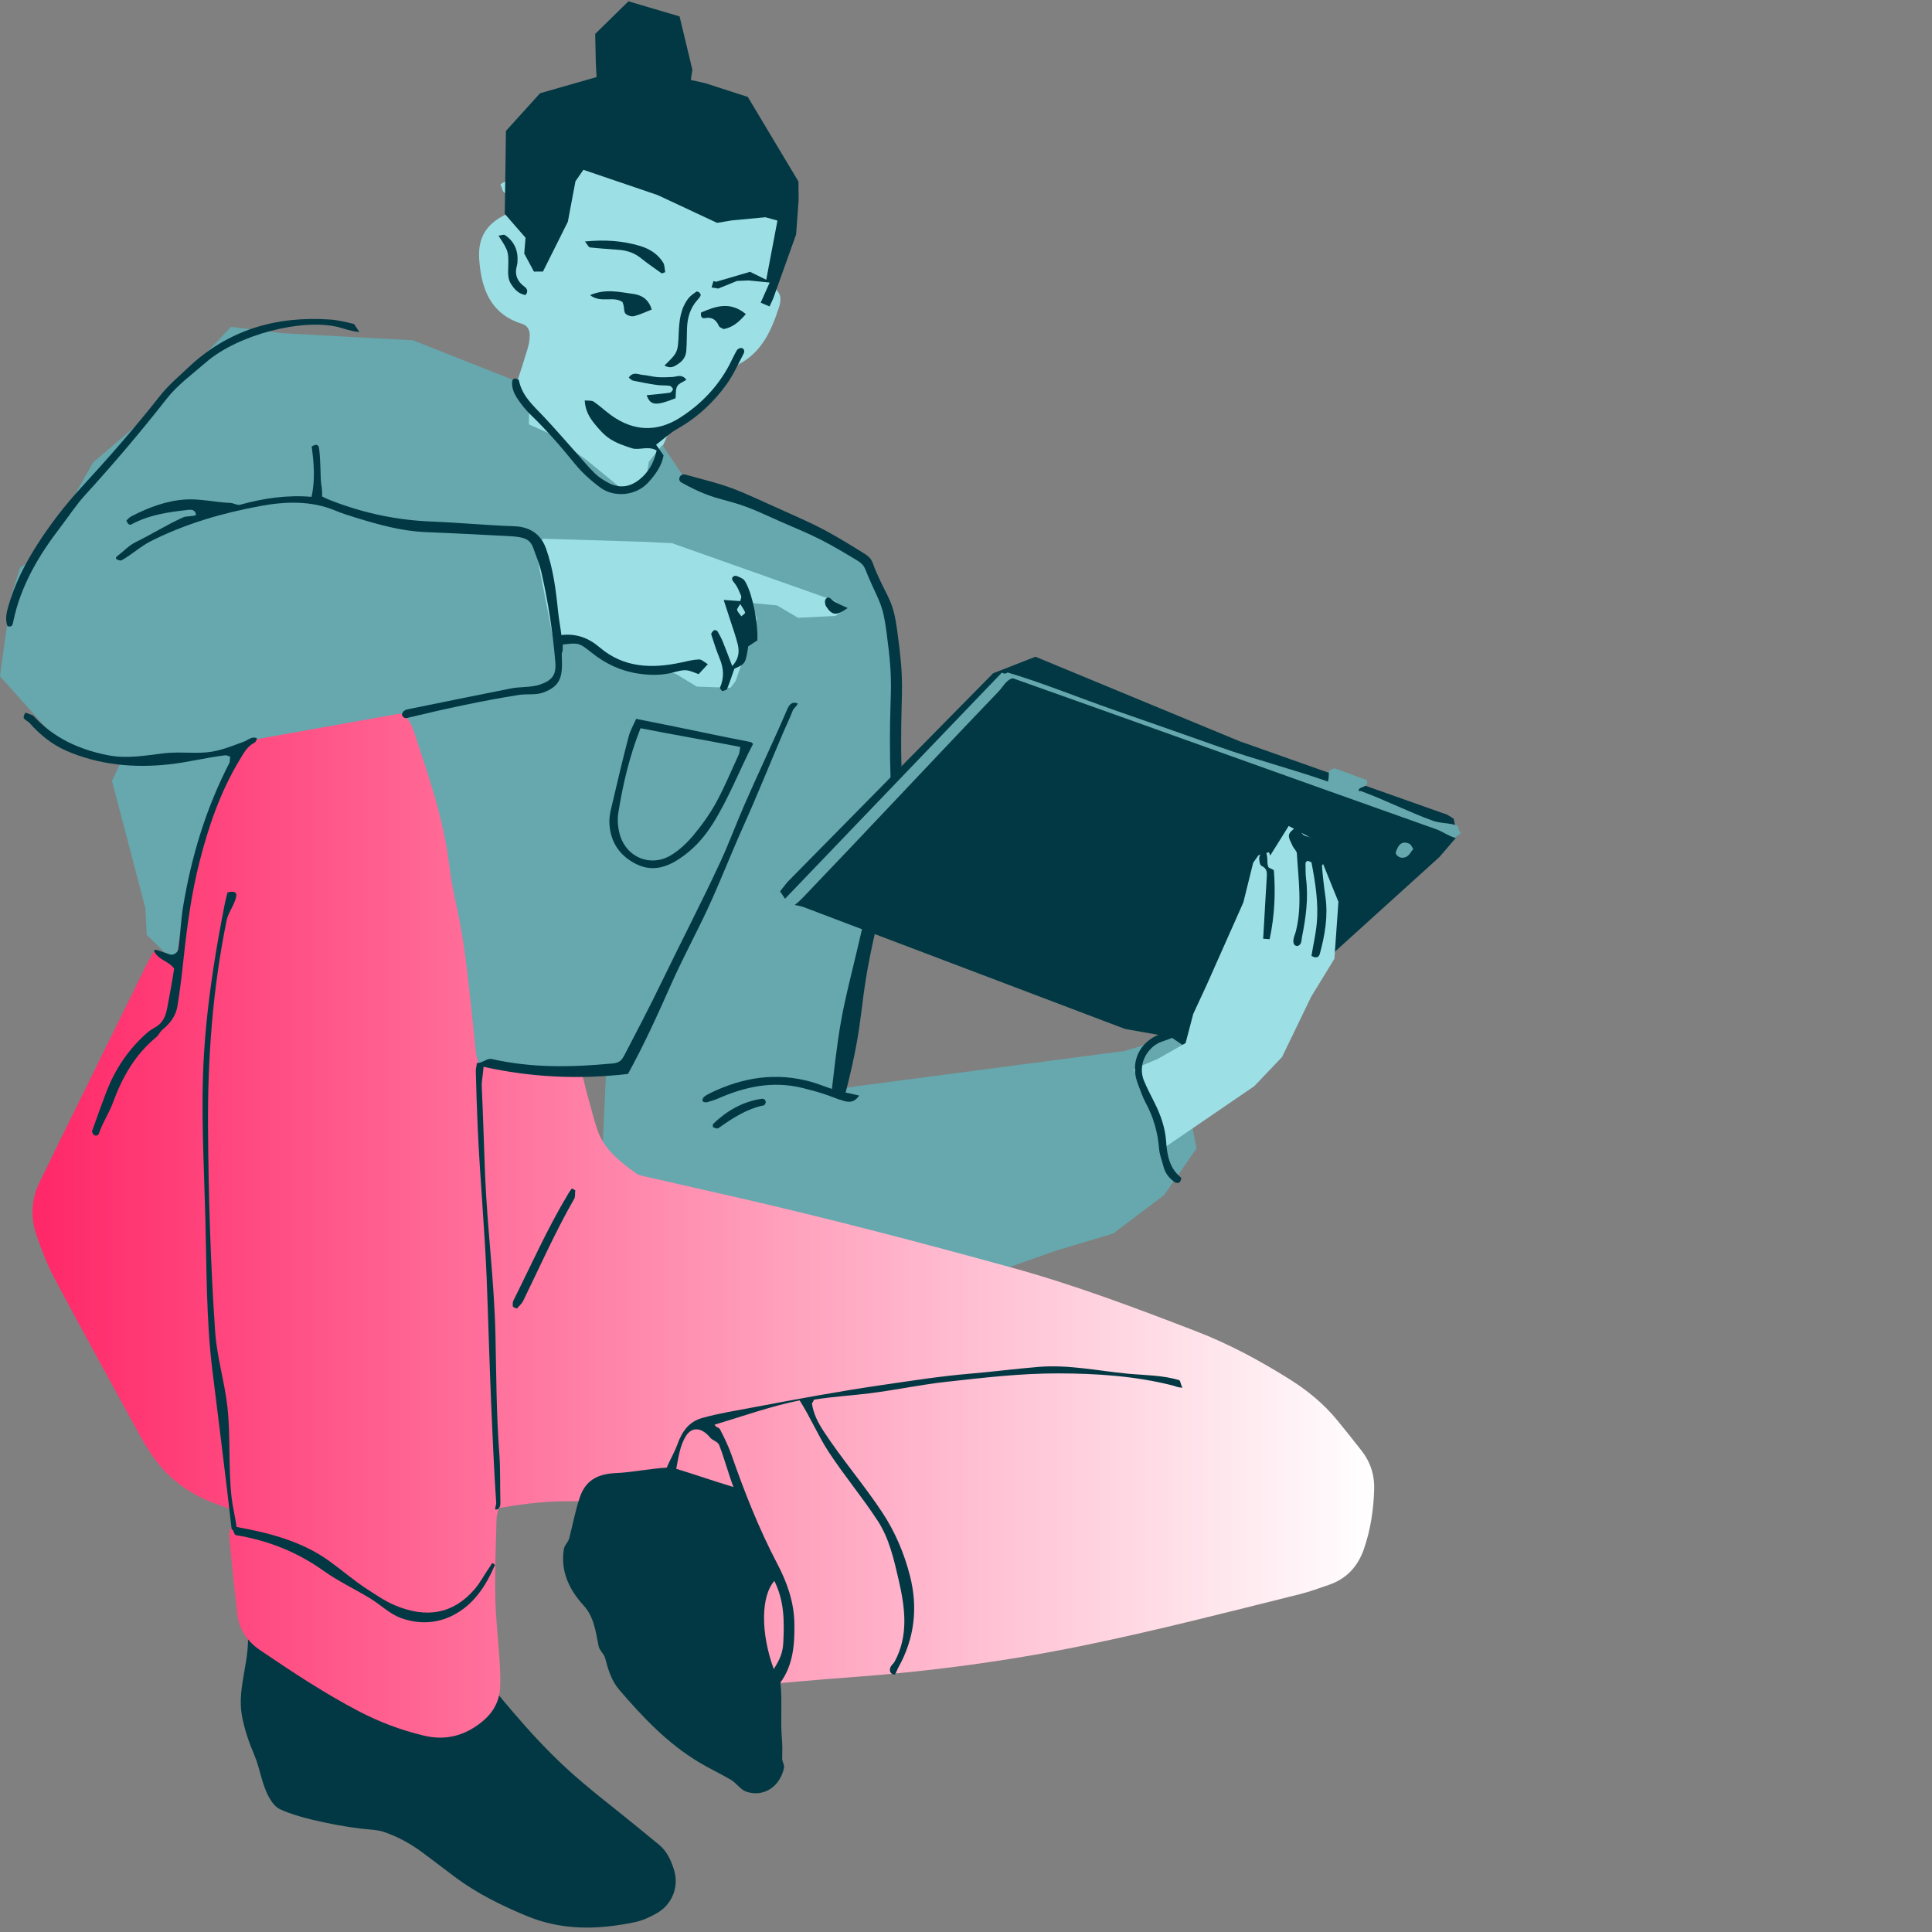 <svg xmlns="http://www.w3.org/2000/svg" xmlns:xlink="http://www.w3.org/1999/xlink" width="480" zoomAndPan="magnify" viewBox="0 0 360 360" height="480" preserveAspectRatio="xMidYMid meet" version="1.2"><rect x="0" y="0" width="360" height="360" fill="#808080" stroke="none"/><defs><clipPath id="665a65daa1"><path d="M 0 0 L 272.25 0 L 272.25 360 L 0 360 Z M 0 0 "/></clipPath><clipPath id="f6ead29697"><path d="M 44 301 L 126 301 L 126 359.281 L 44 359.281 Z M 44 301 "/></clipPath><clipPath id="f0b5f172fd"><path d="M 0.035 60 L 223 60 L 223 251 L 0.035 251 Z M 0.035 60 "/></clipPath><clipPath id="ff5bef5c7e"><path d="M 6 132 L 257 132 L 257 324 L 6 324 Z M 6 132 "/></clipPath><clipPath id="f012e34f73"><path d="M 74.832 133.035 C 76.223 133.793 76.766 135.234 77.23 136.641 C 79.91 144.738 82.719 152.805 83.727 161.352 C 84.051 164.094 84.617 166.816 85.211 169.516 C 86.578 175.73 87.168 182.047 87.871 188.348 C 88.164 190.984 88.387 193.629 88.691 196.266 C 88.77 196.926 89.047 197.562 89.234 198.219 C 95.469 199.555 101.723 199.055 107.816 199.469 C 108.91 200.695 108.898 202.152 109.285 203.453 C 109.977 205.77 110.504 208.141 111.273 210.43 C 112.52 214.121 115.453 216.426 118.465 218.594 C 119.086 219.039 119.965 219.168 120.746 219.348 C 126.363 220.641 131.988 221.891 137.605 223.18 C 154.688 227.109 171.637 231.551 188.535 236.203 C 200.234 239.426 211.559 243.699 222.852 248.051 C 228.988 250.414 234.801 253.543 240.375 257.051 C 243.699 259.145 246.734 261.641 249.234 264.715 C 250.766 266.594 252.289 268.48 253.77 270.395 C 255.383 272.477 256.141 274.859 256.059 277.496 C 255.938 281.32 255.398 285.074 254.121 288.703 C 252.98 291.957 250.852 294.227 247.559 295.336 C 245.812 295.926 244.078 296.582 242.293 297.027 C 228.871 300.375 215.473 303.832 201.914 306.613 C 187.543 309.566 173.023 311.477 158.391 312.539 C 152.406 312.973 146.434 313.547 140.453 314.055 C 139.883 314.105 139.305 314.227 138.734 314.191 C 137.633 314.125 136.738 313.684 136.332 312.547 C 135.867 311.246 135.32 309.969 134.906 308.652 C 132.266 300.289 129.801 291.883 128.645 283.152 C 128.477 281.906 128.156 280.68 127.867 279.238 C 127.039 279.18 126.266 279.02 125.512 279.094 C 118.609 279.77 111.684 279.676 104.762 279.75 C 100.848 279.793 96.965 280.324 92.945 281.008 C 92.793 281.703 92.539 282.344 92.523 282.992 C 92.402 287.836 92.191 292.684 92.285 297.523 C 92.363 301.551 92.844 305.57 93.098 309.598 C 93.199 311.207 93.266 312.828 93.188 314.434 C 93.059 317.121 91.812 319.242 89.699 320.922 C 86.512 323.461 83 324.363 79.004 323.414 C 74.711 322.395 70.629 320.844 66.73 318.801 C 60.387 315.473 54.426 311.52 48.5 307.508 C 46.074 305.867 44.543 303.648 44.211 300.715 C 43.664 295.902 43.148 291.086 42.715 286.266 C 42.648 285.535 43.035 284.738 43.309 284.008 C 43.652 283.094 43.711 282.234 43.09 281.234 C 42.234 280.934 41.266 280.594 40.301 280.242 C 35.152 278.383 30.953 275.293 27.984 270.637 C 27.43 269.762 26.84 268.898 26.344 267.988 C 20.922 258.07 15.465 248.172 10.145 238.203 C 8.797 235.672 7.773 232.949 6.824 230.234 C 5.637 226.836 5.809 223.438 7.445 220.156 C 8.785 217.477 10.055 214.758 11.379 212.066 C 16.672 201.305 21.973 190.551 27.285 179.797 C 27.734 178.883 28.273 178.012 28.824 177.02 C 30.125 177.555 31.258 178.023 32.625 178.586 C 32.84 177.93 33.086 177.434 33.156 176.914 C 34.566 166.703 37.109 156.785 40.906 147.203 C 42.02 144.402 43.602 141.852 45.379 139.426 C 46.016 138.555 46.762 137.93 47.875 137.73 C 56.727 136.16 65.574 134.562 74.426 132.98 C 74.535 132.961 74.652 133.008 74.832 133.035 Z M 74.832 133.035 "/></clipPath><linearGradient x1="22.488" gradientTransform="matrix(-0.718,0,0,0.718,272.285,0.247)" y1="317.793" x2="371.449" gradientUnits="userSpaceOnUse" y2="317.793" id="055a9075db"><stop style="stop-color:#ffffff;stop-opacity:1;" offset="0"/><stop style="stop-color:#fffefe;stop-opacity:1;" offset="0.004"/><stop style="stop-color:#fffdfe;stop-opacity:1;" offset="0.008"/><stop style="stop-color:#fffdfd;stop-opacity:1;" offset="0.012"/><stop style="stop-color:#fffcfd;stop-opacity:1;" offset="0.016"/><stop style="stop-color:#fffbfc;stop-opacity:1;" offset="0.02"/><stop style="stop-color:#fffafb;stop-opacity:1;" offset="0.023"/><stop style="stop-color:#fff9fb;stop-opacity:1;" offset="0.027"/><stop style="stop-color:#fff8fa;stop-opacity:1;" offset="0.031"/><stop style="stop-color:#fff7fa;stop-opacity:1;" offset="0.035"/><stop style="stop-color:#fff7f9;stop-opacity:1;" offset="0.039"/><stop style="stop-color:#fff6f9;stop-opacity:1;" offset="0.043"/><stop style="stop-color:#fff5f8;stop-opacity:1;" offset="0.047"/><stop style="stop-color:#fff4f7;stop-opacity:1;" offset="0.051"/><stop style="stop-color:#fff3f7;stop-opacity:1;" offset="0.055"/><stop style="stop-color:#fff2f6;stop-opacity:1;" offset="0.059"/><stop style="stop-color:#fff2f6;stop-opacity:1;" offset="0.062"/><stop style="stop-color:#fff1f5;stop-opacity:1;" offset="0.066"/><stop style="stop-color:#fff0f4;stop-opacity:1;" offset="0.07"/><stop style="stop-color:#ffeff4;stop-opacity:1;" offset="0.074"/><stop style="stop-color:#ffeef3;stop-opacity:1;" offset="0.078"/><stop style="stop-color:#ffedf3;stop-opacity:1;" offset="0.082"/><stop style="stop-color:#ffecf2;stop-opacity:1;" offset="0.086"/><stop style="stop-color:#ffecf1;stop-opacity:1;" offset="0.09"/><stop style="stop-color:#ffebf1;stop-opacity:1;" offset="0.094"/><stop style="stop-color:#ffeaf0;stop-opacity:1;" offset="0.098"/><stop style="stop-color:#ffe9f0;stop-opacity:1;" offset="0.102"/><stop style="stop-color:#ffe8ef;stop-opacity:1;" offset="0.105"/><stop style="stop-color:#ffe7ee;stop-opacity:1;" offset="0.109"/><stop style="stop-color:#ffe7ee;stop-opacity:1;" offset="0.113"/><stop style="stop-color:#ffe6ed;stop-opacity:1;" offset="0.117"/><stop style="stop-color:#ffe5ed;stop-opacity:1;" offset="0.121"/><stop style="stop-color:#ffe4ec;stop-opacity:1;" offset="0.125"/><stop style="stop-color:#ffe3ec;stop-opacity:1;" offset="0.129"/><stop style="stop-color:#ffe2eb;stop-opacity:1;" offset="0.133"/><stop style="stop-color:#ffe1ea;stop-opacity:1;" offset="0.137"/><stop style="stop-color:#ffe1ea;stop-opacity:1;" offset="0.141"/><stop style="stop-color:#ffe0e9;stop-opacity:1;" offset="0.145"/><stop style="stop-color:#ffdfe9;stop-opacity:1;" offset="0.148"/><stop style="stop-color:#ffdee8;stop-opacity:1;" offset="0.152"/><stop style="stop-color:#ffdde7;stop-opacity:1;" offset="0.156"/><stop style="stop-color:#ffdce7;stop-opacity:1;" offset="0.16"/><stop style="stop-color:#ffdce6;stop-opacity:1;" offset="0.164"/><stop style="stop-color:#ffdbe6;stop-opacity:1;" offset="0.168"/><stop style="stop-color:#ffdae5;stop-opacity:1;" offset="0.172"/><stop style="stop-color:#ffd9e4;stop-opacity:1;" offset="0.176"/><stop style="stop-color:#ffd8e4;stop-opacity:1;" offset="0.18"/><stop style="stop-color:#ffd7e3;stop-opacity:1;" offset="0.184"/><stop style="stop-color:#ffd6e3;stop-opacity:1;" offset="0.188"/><stop style="stop-color:#ffd6e2;stop-opacity:1;" offset="0.191"/><stop style="stop-color:#ffd5e1;stop-opacity:1;" offset="0.195"/><stop style="stop-color:#ffd4e1;stop-opacity:1;" offset="0.199"/><stop style="stop-color:#ffd3e0;stop-opacity:1;" offset="0.203"/><stop style="stop-color:#ffd2e0;stop-opacity:1;" offset="0.207"/><stop style="stop-color:#ffd1df;stop-opacity:1;" offset="0.211"/><stop style="stop-color:#ffd1df;stop-opacity:1;" offset="0.215"/><stop style="stop-color:#ffd0de;stop-opacity:1;" offset="0.219"/><stop style="stop-color:#ffcfdd;stop-opacity:1;" offset="0.223"/><stop style="stop-color:#ffcedd;stop-opacity:1;" offset="0.227"/><stop style="stop-color:#ffcddc;stop-opacity:1;" offset="0.23"/><stop style="stop-color:#ffccdc;stop-opacity:1;" offset="0.234"/><stop style="stop-color:#ffcbdb;stop-opacity:1;" offset="0.238"/><stop style="stop-color:#ffcbda;stop-opacity:1;" offset="0.242"/><stop style="stop-color:#ffcada;stop-opacity:1;" offset="0.246"/><stop style="stop-color:#ffc9d9;stop-opacity:1;" offset="0.25"/><stop style="stop-color:#ffc8d9;stop-opacity:1;" offset="0.254"/><stop style="stop-color:#ffc7d8;stop-opacity:1;" offset="0.258"/><stop style="stop-color:#ffc6d7;stop-opacity:1;" offset="0.262"/><stop style="stop-color:#ffc6d7;stop-opacity:1;" offset="0.266"/><stop style="stop-color:#ffc5d6;stop-opacity:1;" offset="0.27"/><stop style="stop-color:#ffc4d6;stop-opacity:1;" offset="0.273"/><stop style="stop-color:#ffc3d5;stop-opacity:1;" offset="0.277"/><stop style="stop-color:#ffc2d4;stop-opacity:1;" offset="0.281"/><stop style="stop-color:#ffc1d4;stop-opacity:1;" offset="0.285"/><stop style="stop-color:#ffc0d3;stop-opacity:1;" offset="0.289"/><stop style="stop-color:#ffc0d3;stop-opacity:1;" offset="0.293"/><stop style="stop-color:#ffbfd2;stop-opacity:1;" offset="0.297"/><stop style="stop-color:#ffbed2;stop-opacity:1;" offset="0.301"/><stop style="stop-color:#ffbdd1;stop-opacity:1;" offset="0.305"/><stop style="stop-color:#ffbcd0;stop-opacity:1;" offset="0.309"/><stop style="stop-color:#ffbbd0;stop-opacity:1;" offset="0.312"/><stop style="stop-color:#ffbbcf;stop-opacity:1;" offset="0.316"/><stop style="stop-color:#ffbacf;stop-opacity:1;" offset="0.32"/><stop style="stop-color:#ffb9ce;stop-opacity:1;" offset="0.324"/><stop style="stop-color:#ffb8cd;stop-opacity:1;" offset="0.328"/><stop style="stop-color:#ffb7cd;stop-opacity:1;" offset="0.332"/><stop style="stop-color:#ffb6cc;stop-opacity:1;" offset="0.336"/><stop style="stop-color:#ffb6cc;stop-opacity:1;" offset="0.34"/><stop style="stop-color:#ffb5cb;stop-opacity:1;" offset="0.344"/><stop style="stop-color:#ffb4ca;stop-opacity:1;" offset="0.348"/><stop style="stop-color:#ffb3ca;stop-opacity:1;" offset="0.352"/><stop style="stop-color:#ffb2c9;stop-opacity:1;" offset="0.355"/><stop style="stop-color:#ffb1c9;stop-opacity:1;" offset="0.359"/><stop style="stop-color:#ffb0c8;stop-opacity:1;" offset="0.363"/><stop style="stop-color:#ffb0c7;stop-opacity:1;" offset="0.367"/><stop style="stop-color:#ffafc7;stop-opacity:1;" offset="0.371"/><stop style="stop-color:#ffaec6;stop-opacity:1;" offset="0.375"/><stop style="stop-color:#ffadc6;stop-opacity:1;" offset="0.379"/><stop style="stop-color:#ffacc5;stop-opacity:1;" offset="0.383"/><stop style="stop-color:#ffabc5;stop-opacity:1;" offset="0.387"/><stop style="stop-color:#ffabc4;stop-opacity:1;" offset="0.391"/><stop style="stop-color:#ffaac3;stop-opacity:1;" offset="0.395"/><stop style="stop-color:#ffa9c3;stop-opacity:1;" offset="0.398"/><stop style="stop-color:#ffa8c2;stop-opacity:1;" offset="0.402"/><stop style="stop-color:#ffa7c2;stop-opacity:1;" offset="0.406"/><stop style="stop-color:#ffa6c1;stop-opacity:1;" offset="0.41"/><stop style="stop-color:#ffa5c0;stop-opacity:1;" offset="0.414"/><stop style="stop-color:#ffa5c0;stop-opacity:1;" offset="0.418"/><stop style="stop-color:#ffa4bf;stop-opacity:1;" offset="0.422"/><stop style="stop-color:#ffa3bf;stop-opacity:1;" offset="0.426"/><stop style="stop-color:#ffa2be;stop-opacity:1;" offset="0.43"/><stop style="stop-color:#ffa1bd;stop-opacity:1;" offset="0.434"/><stop style="stop-color:#ffa0bd;stop-opacity:1;" offset="0.438"/><stop style="stop-color:#ffa0bc;stop-opacity:1;" offset="0.441"/><stop style="stop-color:#ff9fbc;stop-opacity:1;" offset="0.445"/><stop style="stop-color:#ff9ebb;stop-opacity:1;" offset="0.449"/><stop style="stop-color:#ff9dba;stop-opacity:1;" offset="0.453"/><stop style="stop-color:#ff9cba;stop-opacity:1;" offset="0.457"/><stop style="stop-color:#ff9bb9;stop-opacity:1;" offset="0.461"/><stop style="stop-color:#ff9ab9;stop-opacity:1;" offset="0.465"/><stop style="stop-color:#ff9ab8;stop-opacity:1;" offset="0.469"/><stop style="stop-color:#ff99b8;stop-opacity:1;" offset="0.473"/><stop style="stop-color:#ff98b7;stop-opacity:1;" offset="0.477"/><stop style="stop-color:#ff97b6;stop-opacity:1;" offset="0.48"/><stop style="stop-color:#ff96b6;stop-opacity:1;" offset="0.484"/><stop style="stop-color:#ff95b5;stop-opacity:1;" offset="0.488"/><stop style="stop-color:#ff95b5;stop-opacity:1;" offset="0.492"/><stop style="stop-color:#ff94b4;stop-opacity:1;" offset="0.496"/><stop style="stop-color:#ff93b3;stop-opacity:1;" offset="0.5"/><stop style="stop-color:#ff92b3;stop-opacity:1;" offset="0.504"/><stop style="stop-color:#ff91b2;stop-opacity:1;" offset="0.508"/><stop style="stop-color:#ff90b2;stop-opacity:1;" offset="0.512"/><stop style="stop-color:#ff8fb1;stop-opacity:1;" offset="0.516"/><stop style="stop-color:#ff8fb0;stop-opacity:1;" offset="0.52"/><stop style="stop-color:#ff8eb0;stop-opacity:1;" offset="0.523"/><stop style="stop-color:#ff8daf;stop-opacity:1;" offset="0.527"/><stop style="stop-color:#ff8caf;stop-opacity:1;" offset="0.531"/><stop style="stop-color:#ff8bae;stop-opacity:1;" offset="0.535"/><stop style="stop-color:#ff8aad;stop-opacity:1;" offset="0.539"/><stop style="stop-color:#ff8aad;stop-opacity:1;" offset="0.543"/><stop style="stop-color:#ff89ac;stop-opacity:1;" offset="0.547"/><stop style="stop-color:#ff88ac;stop-opacity:1;" offset="0.551"/><stop style="stop-color:#ff87ab;stop-opacity:1;" offset="0.555"/><stop style="stop-color:#ff86ab;stop-opacity:1;" offset="0.559"/><stop style="stop-color:#ff85aa;stop-opacity:1;" offset="0.562"/><stop style="stop-color:#ff84a9;stop-opacity:1;" offset="0.566"/><stop style="stop-color:#ff84a9;stop-opacity:1;" offset="0.57"/><stop style="stop-color:#ff83a8;stop-opacity:1;" offset="0.574"/><stop style="stop-color:#ff82a8;stop-opacity:1;" offset="0.578"/><stop style="stop-color:#ff81a7;stop-opacity:1;" offset="0.582"/><stop style="stop-color:#ff80a6;stop-opacity:1;" offset="0.586"/><stop style="stop-color:#ff7fa6;stop-opacity:1;" offset="0.59"/><stop style="stop-color:#ff7fa5;stop-opacity:1;" offset="0.594"/><stop style="stop-color:#ff7ea5;stop-opacity:1;" offset="0.598"/><stop style="stop-color:#ff7da4;stop-opacity:1;" offset="0.602"/><stop style="stop-color:#ff7ca3;stop-opacity:1;" offset="0.605"/><stop style="stop-color:#ff7ba3;stop-opacity:1;" offset="0.609"/><stop style="stop-color:#ff7aa2;stop-opacity:1;" offset="0.613"/><stop style="stop-color:#ff79a2;stop-opacity:1;" offset="0.617"/><stop style="stop-color:#ff79a1;stop-opacity:1;" offset="0.621"/><stop style="stop-color:#ff78a0;stop-opacity:1;" offset="0.625"/><stop style="stop-color:#ff77a0;stop-opacity:1;" offset="0.629"/><stop style="stop-color:#ff769f;stop-opacity:1;" offset="0.633"/><stop style="stop-color:#ff759f;stop-opacity:1;" offset="0.637"/><stop style="stop-color:#ff749e;stop-opacity:1;" offset="0.641"/><stop style="stop-color:#ff749e;stop-opacity:1;" offset="0.645"/><stop style="stop-color:#ff739d;stop-opacity:1;" offset="0.648"/><stop style="stop-color:#ff729c;stop-opacity:1;" offset="0.652"/><stop style="stop-color:#ff719c;stop-opacity:1;" offset="0.656"/><stop style="stop-color:#ff709b;stop-opacity:1;" offset="0.66"/><stop style="stop-color:#ff6f9b;stop-opacity:1;" offset="0.664"/><stop style="stop-color:#ff6e9a;stop-opacity:1;" offset="0.668"/><stop style="stop-color:#ff6e99;stop-opacity:1;" offset="0.672"/><stop style="stop-color:#ff6d99;stop-opacity:1;" offset="0.676"/><stop style="stop-color:#ff6c98;stop-opacity:1;" offset="0.68"/><stop style="stop-color:#ff6b98;stop-opacity:1;" offset="0.684"/><stop style="stop-color:#ff6a97;stop-opacity:1;" offset="0.688"/><stop style="stop-color:#ff6996;stop-opacity:1;" offset="0.691"/><stop style="stop-color:#ff6996;stop-opacity:1;" offset="0.695"/><stop style="stop-color:#ff6895;stop-opacity:1;" offset="0.699"/><stop style="stop-color:#ff6795;stop-opacity:1;" offset="0.703"/><stop style="stop-color:#ff6694;stop-opacity:1;" offset="0.707"/><stop style="stop-color:#ff6593;stop-opacity:1;" offset="0.711"/><stop style="stop-color:#ff6493;stop-opacity:1;" offset="0.715"/><stop style="stop-color:#ff6392;stop-opacity:1;" offset="0.719"/><stop style="stop-color:#ff6392;stop-opacity:1;" offset="0.723"/><stop style="stop-color:#ff6291;stop-opacity:1;" offset="0.727"/><stop style="stop-color:#ff6191;stop-opacity:1;" offset="0.73"/><stop style="stop-color:#ff6090;stop-opacity:1;" offset="0.734"/><stop style="stop-color:#ff5f8f;stop-opacity:1;" offset="0.738"/><stop style="stop-color:#ff5e8f;stop-opacity:1;" offset="0.742"/><stop style="stop-color:#ff5e8e;stop-opacity:1;" offset="0.746"/><stop style="stop-color:#ff5d8e;stop-opacity:1;" offset="0.75"/><stop style="stop-color:#ff5c8d;stop-opacity:1;" offset="0.754"/><stop style="stop-color:#ff5b8c;stop-opacity:1;" offset="0.758"/><stop style="stop-color:#ff5a8c;stop-opacity:1;" offset="0.762"/><stop style="stop-color:#ff598b;stop-opacity:1;" offset="0.766"/><stop style="stop-color:#ff598b;stop-opacity:1;" offset="0.77"/><stop style="stop-color:#ff588a;stop-opacity:1;" offset="0.773"/><stop style="stop-color:#ff5789;stop-opacity:1;" offset="0.777"/><stop style="stop-color:#ff5689;stop-opacity:1;" offset="0.781"/><stop style="stop-color:#ff5588;stop-opacity:1;" offset="0.785"/><stop style="stop-color:#ff5488;stop-opacity:1;" offset="0.789"/><stop style="stop-color:#ff5387;stop-opacity:1;" offset="0.793"/><stop style="stop-color:#ff5386;stop-opacity:1;" offset="0.797"/><stop style="stop-color:#ff5286;stop-opacity:1;" offset="0.801"/><stop style="stop-color:#ff5185;stop-opacity:1;" offset="0.805"/><stop style="stop-color:#ff5085;stop-opacity:1;" offset="0.809"/><stop style="stop-color:#ff4f84;stop-opacity:1;" offset="0.812"/><stop style="stop-color:#ff4e84;stop-opacity:1;" offset="0.816"/><stop style="stop-color:#ff4e83;stop-opacity:1;" offset="0.82"/><stop style="stop-color:#ff4d82;stop-opacity:1;" offset="0.824"/><stop style="stop-color:#ff4c82;stop-opacity:1;" offset="0.828"/><stop style="stop-color:#ff4b81;stop-opacity:1;" offset="0.832"/><stop style="stop-color:#ff4a81;stop-opacity:1;" offset="0.836"/><stop style="stop-color:#ff4980;stop-opacity:1;" offset="0.84"/><stop style="stop-color:#ff487f;stop-opacity:1;" offset="0.844"/><stop style="stop-color:#ff487f;stop-opacity:1;" offset="0.848"/><stop style="stop-color:#ff477e;stop-opacity:1;" offset="0.852"/><stop style="stop-color:#ff467e;stop-opacity:1;" offset="0.855"/><stop style="stop-color:#ff457d;stop-opacity:1;" offset="0.859"/><stop style="stop-color:#ff447c;stop-opacity:1;" offset="0.863"/><stop style="stop-color:#ff437c;stop-opacity:1;" offset="0.867"/><stop style="stop-color:#ff437b;stop-opacity:1;" offset="0.871"/><stop style="stop-color:#ff427b;stop-opacity:1;" offset="0.875"/><stop style="stop-color:#ff417a;stop-opacity:1;" offset="0.879"/><stop style="stop-color:#ff4079;stop-opacity:1;" offset="0.883"/><stop style="stop-color:#ff3f79;stop-opacity:1;" offset="0.887"/><stop style="stop-color:#ff3e78;stop-opacity:1;" offset="0.891"/><stop style="stop-color:#ff3d78;stop-opacity:1;" offset="0.895"/><stop style="stop-color:#ff3d77;stop-opacity:1;" offset="0.898"/><stop style="stop-color:#ff3c77;stop-opacity:1;" offset="0.902"/><stop style="stop-color:#ff3b76;stop-opacity:1;" offset="0.906"/><stop style="stop-color:#ff3a75;stop-opacity:1;" offset="0.91"/><stop style="stop-color:#ff3975;stop-opacity:1;" offset="0.914"/><stop style="stop-color:#ff3874;stop-opacity:1;" offset="0.918"/><stop style="stop-color:#ff3874;stop-opacity:1;" offset="0.922"/><stop style="stop-color:#ff3773;stop-opacity:1;" offset="0.926"/><stop style="stop-color:#ff3672;stop-opacity:1;" offset="0.93"/><stop style="stop-color:#ff3572;stop-opacity:1;" offset="0.934"/><stop style="stop-color:#ff3471;stop-opacity:1;" offset="0.938"/><stop style="stop-color:#ff3371;stop-opacity:1;" offset="0.941"/><stop style="stop-color:#ff3270;stop-opacity:1;" offset="0.945"/><stop style="stop-color:#ff326f;stop-opacity:1;" offset="0.949"/><stop style="stop-color:#ff316f;stop-opacity:1;" offset="0.953"/><stop style="stop-color:#ff306e;stop-opacity:1;" offset="0.957"/><stop style="stop-color:#ff2f6e;stop-opacity:1;" offset="0.961"/><stop style="stop-color:#ff2e6d;stop-opacity:1;" offset="0.965"/><stop style="stop-color:#ff2d6c;stop-opacity:1;" offset="0.969"/><stop style="stop-color:#ff2d6c;stop-opacity:1;" offset="0.973"/><stop style="stop-color:#ff2c6b;stop-opacity:1;" offset="0.977"/><stop style="stop-color:#ff2b6b;stop-opacity:1;" offset="0.98"/><stop style="stop-color:#ff2a6a;stop-opacity:1;" offset="0.984"/><stop style="stop-color:#ff296a;stop-opacity:1;" offset="0.988"/><stop style="stop-color:#ff2869;stop-opacity:1;" offset="0.992"/><stop style="stop-color:#ff2868;stop-opacity:1;" offset="0.996"/><stop style="stop-color:#ff2768;stop-opacity:1;" offset="1"/></linearGradient><clipPath id="9c6cdd80c1"><path d="M 94 0.238 L 149 0.238 L 149 58 L 94 58 Z M 94 0.238 "/></clipPath><clipPath id="65a9580c49"><path d="M 145 125 L 272.25 125 L 272.25 170 L 145 170 Z M 145 125 "/></clipPath><clipPath id="423550e754"><rect x="0" width="273" y="0" height="360"/></clipPath></defs><g id="e78cb58690"><g clip-rule="nonzero" clip-path="url(#665a65daa1)"><g><g clip-path="url(#423550e754)"><path style=" stroke:none;fill-rule:nonzero;fill:#9cdfe5;fill-opacity:1;" d="M 95.547 39.152 C 95.195 38.648 94.68 38.234 94.746 37.949 C 94.949 37.074 94.91 36.492 94.043 35.961 C 93.645 35.715 93.543 34.988 93.242 34.344 C 93.934 33.891 94.664 33.586 95.145 33.051 C 95.582 32.559 95.742 31.82 96.035 31.195 C 98.055 26.871 100.637 22.977 104.305 19.828 C 107.699 16.918 111.766 15.863 116.02 15.16 C 121.926 14.18 127.52 15.32 132.836 17.801 C 142.461 22.285 148.031 32.457 146.652 43.016 C 146.266 45.969 145.406 48.863 144.75 51.781 C 144.547 52.676 144.246 53.488 144.969 54.379 C 145.676 55.258 145.434 56.398 145.113 57.375 C 143.734 61.594 141.973 65.559 137.77 67.82 C 137.199 68.129 136.676 68.695 136.355 69.266 C 134.199 73.109 130.98 75.855 127.324 78.141 C 125.906 79.023 124.809 80.09 124.141 81.645 C 123.418 83.336 122.57 84.973 121.812 86.648 C 120.758 88.98 119.172 90.676 116.562 91.215 C 116.117 91.309 115.688 91.496 115.262 91.676 C 110.496 93.707 106.223 92.531 102.309 89.555 C 99.188 87.18 96.984 84.039 95.988 80.277 C 95.258 77.508 95.203 74.602 96.145 71.777 C 96.91 69.484 97.652 67.18 98.344 64.863 C 98.57 64.102 98.699 63.281 98.707 62.488 C 98.719 61.508 98.309 60.664 97.281 60.348 C 91.336 58.496 89.672 53.742 89.289 48.281 C 88.992 44.066 90.867 41.398 94.82 39.715 C 95.02 39.633 95.172 39.449 95.547 39.152 Z M 95.547 39.152 "/><g clip-rule="nonzero" clip-path="url(#f6ead29697)"><path style=" stroke:none;fill-rule:nonzero;fill:#023843;fill-opacity:1;" d="M 46.477 301.703 C 52.582 301.844 58.281 301.938 63.977 302.117 C 69.684 302.297 75.379 302.352 81.133 301.023 C 83.238 302.941 84.527 305.539 86.312 307.734 C 92.43 315.25 98.398 322.91 105.539 329.492 C 109.734 333.355 114.324 336.785 118.738 340.41 C 120.078 341.512 121.422 342.613 122.766 343.711 C 124.289 344.945 125.051 346.676 125.602 348.453 C 126.562 351.547 125.25 354.863 122.43 356.477 C 121.148 357.207 119.738 357.867 118.309 358.164 C 111.512 359.582 104.812 359.777 98.172 357.023 C 93.43 355.055 88.887 352.828 84.777 349.75 C 82.785 348.262 80.812 346.75 78.824 345.262 C 76.617 343.609 74.227 342.289 71.625 341.387 C 70.828 341.109 69.957 340.984 69.113 340.922 C 64.695 340.586 56.059 338.988 52.133 337.105 C 51.32 336.715 50.633 335.805 50.172 334.977 C 48.715 332.371 48.547 329.758 47.383 327.016 C 46.371 324.629 45.508 322.113 45.059 319.57 C 44.133 314.316 46.793 309.008 46.098 303.715 C 46.023 303.152 46.309 302.543 46.477 301.703 Z M 46.477 301.703 "/></g><g clip-rule="nonzero" clip-path="url(#f0b5f172fd)"><path style=" stroke:none;fill-rule:nonzero;fill:#66a8ae;fill-opacity:1;" d="M 95.844 70.887 L 98.582 76.59 L 98.555 79.078 L 102.602 80.875 L 109.422 85.82 L 115.754 91.004 L 120.223 90.352 L 120.91 86.023 L 123.402 82.922 L 127.43 88.883 L 142.641 95.039 L 160.215 103.797 L 162.312 107.133 L 166.281 117.746 L 166.453 138.008 L 166.254 159.77 L 161.902 172.848 L 159.094 187.73 L 156.219 203.109 L 157.93 202.672 L 159.395 202.43 L 209.551 195.828 L 214.777 194.254 L 218.949 192.25 L 221.172 194.859 L 220.273 200.289 L 222.953 213.992 L 216.922 222.676 L 207.398 229.867 L 196.914 232.996 L 181.555 238.391 L 146.609 247.355 L 135.047 250.109 L 116.059 235.375 L 112.305 213.422 L 112.914 200.148 L 109.055 200.523 L 101.871 199.344 L 79.895 197.598 L 56.262 192.191 L 36.098 182.828 L 27.344 174.191 L 27.102 169.273 L 20.875 145.523 L 22.805 141.352 L 19.801 141.062 L 12.211 139.684 L -0.012 126 L 2.047 111.242 L 3.738 105.797 L 7.738 103.145 L 17.367 86.152 L 26.941 77.969 L 43.039 60.902 L 52.5 62.082 L 76.965 63.414 Z M 95.844 70.887 "/></g><path style=" stroke:none;fill-rule:nonzero;fill:#9cdfe5;fill-opacity:1;" d="M 140.023 112.355 L 141.086 115.305 L 137.074 126.895 L 136.113 128.156 L 129.832 127.941 L 125.941 125.57 L 124.836 125.238 L 116.055 124.48 L 111.871 120.906 L 104.516 119.051 L 103.066 118.938 L 99.574 101.133 L 101.301 100.383 L 119.227 100.934 L 125.219 101.211 L 155.441 111.914 L 155.988 112.406 L 157.789 113.395 L 155.668 114.766 L 148.719 115.117 L 144.785 112.816 Z M 140.023 112.355 "/><path style=" stroke:none;fill-rule:nonzero;fill:#023843;fill-opacity:1;" d="M 218.184 193.246 L 209.613 191.723 L 149.539 168.949 L 146.887 168.359 L 145.355 166.098 L 146.668 164.414 L 185.051 125.457 L 192.938 122.371 L 230.934 138.102 L 269.676 151.809 L 270.859 152.543 L 271.574 155.777 L 268.23 159.68 L 228.973 195.227 L 226.926 195.488 L 222.316 196.055 Z M 218.184 193.246 "/><path style=" stroke:none;fill-rule:nonzero;fill:#66a8ae;fill-opacity:1;" d="M 138.086 139.035 L 136.09 138.137 L 134.199 138.148 L 134.797 136.422 L 140.664 123.184 L 142.035 120.441 L 143.703 119.406 L 144.809 120.055 L 144.465 122.363 Z M 138.086 139.035 "/><g clip-rule="nonzero" clip-path="url(#ff5bef5c7e)"><g clip-rule="nonzero" clip-path="url(#f012e34f73)"><path style=" stroke:none;fill-rule:nonzero;fill:url(#055a9075db);" d="M 256.141 132.961 L 256.141 324.363 L 5.637 324.363 L 5.637 132.961 Z M 256.141 132.961 "/></g></g><path style=" stroke:none;fill-rule:nonzero;fill:#9cdfe5;fill-opacity:1;" d="M 240.129 153.906 L 244.652 156.332 L 249.395 168.043 L 248.648 178.648 L 244.312 185.742 L 238.895 196.949 L 233.73 202.383 L 217.012 213.812 L 211.23 199.203 L 215.723 197.312 L 220.918 194.363 L 222.344 188.93 L 224.844 183.535 L 231.68 168.152 L 233.508 160.766 L 234.488 159.375 L 236.453 158.801 L 236.688 159.414 Z M 240.129 153.906 "/><path style=" stroke:none;fill-rule:nonzero;fill:#023843;fill-opacity:1;" d="M 154.336 270.43 C 157.227 274.871 160.668 278.953 163.559 283.395 C 165.703 286.695 166.57 290.574 167.461 294.426 C 168.656 299.613 169.324 304.754 166.715 309.594 C 166.5 309.996 166.059 310.281 165.906 310.711 C 165.664 311.383 165.91 311.984 166.738 312.039 C 166.992 311.707 167.172 311.105 167.395 310.711 C 170.434 305.281 171.066 299.539 169.555 293.617 C 168.488 289.441 166.781 285.422 164.418 281.848 C 160.992 276.656 156.887 271.914 153.484 266.707 C 152.434 265.109 151.551 263.422 151.289 261.473 C 151.566 261.25 151.566 260.82 151.758 260.789 C 155.168 260.246 158.629 260.047 162.051 259.621 C 166.852 259.023 171.602 258 176.41 257.473 C 183.289 256.711 190.223 255.898 197.145 255.91 C 204.297 255.922 211.547 256.395 218.527 258.168 C 219.051 258.301 219.402 258.562 220.352 258.562 C 219.945 257.965 219.992 257.254 219.703 257.168 C 216.613 256.227 213.316 256.266 210.105 255.961 C 204.602 255.438 199.094 254.242 193.543 254.699 C 189.293 255.047 185.059 255.602 180.812 255.957 C 175.301 256.422 169.844 257.281 164.379 258.074 C 156.301 259.25 148.289 260.742 140.266 262.258 C 137.117 262.855 133.949 263.344 130.859 264.215 C 128.328 264.926 127.078 266.746 126.203 269.191 C 125.668 270.684 124.766 272.141 124.25 273.469 C 120.949 273.668 117.832 274.352 114.734 274.488 C 111.309 274.641 109.102 275.879 108.043 278.996 C 107.191 281.496 106.727 284.113 106.059 286.668 C 105.883 287.332 105.199 287.91 105.082 288.59 C 104.395 292.586 105.969 296.129 108.711 299.109 C 110.68 301.246 111 304.004 111.547 306.75 C 111.707 307.539 112.559 308.18 112.758 308.957 C 113.309 311.102 113.941 313.18 115.387 314.867 C 119.754 319.961 124.371 324.84 130.18 328.336 C 132.152 329.523 134.25 330.5 136.234 331.664 C 137.223 332.246 137.992 333.5 139.07 333.855 C 142.395 334.953 145.355 332.84 146.09 329.422 C 146.211 328.859 145.73 328.246 145.746 327.672 C 145.777 326.402 145.809 325.18 145.695 323.926 C 145.387 320.496 145.805 317.133 145.422 313.512 C 147.793 310.305 148.109 306.328 148.016 302.348 C 147.93 298.473 146.66 294.859 144.852 291.418 C 141.422 284.891 138.734 278.055 136.301 271.09 C 135.738 269.484 134.965 267.887 134.176 266.363 C 133.934 265.898 133.469 266.07 133.148 265.473 C 138.555 263.844 143.848 261.961 149.004 260.941 C 151.051 264.191 152.52 267.637 154.336 270.43 Z M 126.008 273.691 C 126.441 271.445 126.707 269.371 127.789 267.613 C 128.992 265.664 130.883 266.102 132.328 267.875 C 132.754 268.402 133.75 268.617 134 269.25 C 134.961 271.668 135.605 274.27 136.668 277.086 C 132.711 275.883 129.41 274.727 126.008 273.691 Z M 145.961 305.977 C 145.863 308.055 145.328 309.141 144.184 311.02 C 141.711 304.293 141.777 297.41 144.293 294.582 C 146.141 298.355 146.152 301.934 145.961 305.977 Z M 145.961 305.977 "/><g clip-rule="nonzero" clip-path="url(#9c6cdd80c1)"><path style=" stroke:none;fill-rule:nonzero;fill:#023843;fill-opacity:1;" d="M 133.617 41.527 L 122.551 36.352 L 108.707 31.641 L 107.227 33.777 L 105.809 41.32 L 101.176 50.598 L 99.492 50.609 L 97.684 47.242 L 97.93 44.305 L 94.055 39.848 L 94.277 24.398 L 100.629 17.375 L 111.164 14.359 L 111.023 11.797 L 110.906 6.316 L 117.102 0.246 L 126.629 3.055 L 129.016 13.008 L 128.719 14.898 L 131.406 15.496 L 139.344 18.062 L 148.781 33.832 L 148.812 37.312 L 148.344 43.68 L 144.078 55.613 L 143.395 57.102 L 141.742 56.402 L 143.418 52.648 L 139.477 52.254 L 137.34 52.348 L 133.836 53.766 L 132.586 53.57 L 132.941 52.367 L 133.43 52.504 L 139.762 50.648 L 142.777 52.133 L 144.867 41.102 L 142.625 40.48 L 136.422 41.062 Z M 133.617 41.527 "/></g><path style=" stroke:none;fill-rule:nonzero;fill:#023843;fill-opacity:1;" d="M 104.625 118.5 C 104.461 117.008 104.137 115.422 103.977 113.824 C 103.586 109.918 103.074 105.984 101.762 102.262 C 100.816 99.57 98.781 98.164 95.859 98.062 C 90.676 97.879 85.504 97.387 80.316 97.176 C 74.059 96.922 68.102 95.688 62.234 93.473 C 61.41 93.164 60.809 92.918 60.008 92.496 C 60.117 91.281 59.824 90.379 59.777 89.359 C 59.688 87.41 59.707 85.453 59.453 83.52 C 59.363 82.832 58.879 82.668 58.082 83.215 C 58.477 86.191 58.77 89.371 58.051 92.578 C 53.5 92.191 49.102 92.844 44.727 94.051 C 44.203 94.195 43.492 93.73 42.926 93.711 C 40.168 93.609 37.379 92.914 34.633 93.07 C 31.062 93.277 27.664 94.555 24.445 96.227 C 23.98 96.469 23.926 96.695 23.539 96.992 C 24.047 98.16 24.367 97.762 24.941 97.473 C 28.082 95.891 31.465 95.41 34.914 95.027 C 35.477 94.965 36.355 94.82 36.539 95.961 C 35.832 96.281 34.75 96.121 34.129 96.402 C 31.09 97.77 28.25 99.57 25.254 101.031 C 24.035 101.625 23.109 102.668 22.012 103.492 C 21.824 103.633 21.492 103.902 21.625 104.105 C 21.742 104.289 22.422 104.535 22.641 104.41 C 24.547 103.359 26.188 101.805 28.129 100.828 C 34.543 97.594 41.414 95.602 48.465 94.297 C 53.199 93.422 57.965 93.254 62.496 95.145 C 63.766 95.676 65.062 96.086 66.379 96.484 C 70.59 97.77 74.82 98.961 79.215 99.141 C 84.516 99.352 89.809 99.652 95.109 99.914 C 95.684 99.941 96.215 99.992 96.781 100.094 C 98.121 100.336 98.898 100.793 99.363 102.098 C 99.902 103.613 100.52 105.082 100.879 106.641 C 102.156 112.168 102.996 117.742 103.477 123.367 C 103.672 125.676 102.965 126.738 100.684 127.539 C 98.957 128.141 96.98 127.926 95.18 128.285 C 88.859 129.539 82.547 130.836 76.234 132.113 C 75.688 132.227 75.043 132.324 74.887 133.215 C 75.305 134.043 75.695 133.82 76.422 133.645 C 83.141 132.035 89.906 130.562 96.73 129.484 C 98.195 129.254 99.859 129.562 101.246 129.035 C 104.23 127.906 104.801 126.355 104.711 123.148 C 104.695 122.602 104.645 122.047 104.707 121.508 C 104.707 121.508 104.801 121.52 104.801 121.52 C 104.988 120.031 104.758 119.98 104.625 118.5 Z M 104.625 118.5 "/><path style=" stroke:none;fill-rule:nonzero;fill:#023843;fill-opacity:1;" d="M 117.008 200.117 C 107.867 201.172 98.984 200.762 90.086 198.777 C 90.062 199.961 89.719 201.414 89.766 202.422 C 90.031 207.953 90.164 213.484 90.391 219.012 C 90.801 228.922 92.102 238.801 92.32 248.715 C 92.484 256.098 92.48 263.469 93.039 270.828 C 93.266 273.816 93.148 276.824 93.238 279.816 C 93.258 280.414 93.211 281.305 92.293 281.285 C 92.168 281.059 92.477 280.418 92.461 280.133 C 92.051 273.805 91.773 267.48 91.504 261.148 C 91.18 253.543 90.988 245.938 90.688 238.332 C 90.316 228.883 89.426 219.457 89.008 210.008 C 88.852 206.555 88.754 203.098 88.66 199.641 C 88.645 199.086 88.773 198.824 88.871 198.07 C 89.883 198.121 90.758 197.133 91.613 197.328 C 99.152 199.039 106.551 198.875 114.152 198.16 C 115.512 198.031 115.867 197.527 116.43 196.457 C 118.773 191.969 121.109 187.496 123.309 182.938 C 126.914 175.48 130.738 168.129 134.223 160.613 C 135.816 157.172 137.129 153.605 138.641 150.125 C 141.254 144.113 144.105 138.203 146.684 132.176 C 146.953 131.547 147.469 130.574 148.648 131.086 C 148.598 131.449 147.875 131.988 147.734 132.363 C 147.199 133.762 146.547 135.086 145.961 136.457 C 143.469 142.277 141.129 148.148 138.531 153.922 C 136.215 159.059 134.203 164.336 131.816 169.445 C 129.625 174.133 127.148 178.699 125.047 183.434 C 122.57 189.016 119.969 194.77 117.008 200.117 Z M 117.008 200.117 "/><path style=" stroke:none;fill-rule:nonzero;fill:#023843;fill-opacity:1;" d="M 44.09 284.531 C 50.48 285.668 56.379 287.305 61.293 290.832 C 63.723 292.578 65.977 294.547 68.492 296.168 C 70.133 297.223 71.727 298.332 73.516 299.094 C 79.48 301.629 84.402 300.719 88.359 296.219 C 89.492 294.934 90.289 293.316 91.293 291.914 C 91.688 291.367 91.578 290.988 92.234 291.594 C 90.492 295.598 88.262 299.051 84.301 301.047 C 81.266 302.578 77.879 302.648 74.734 301.504 C 72.59 300.723 70.883 298.996 68.93 297.809 C 66.082 296.078 63.043 294.656 60.324 292.719 C 55.395 289.207 50.027 287.059 43.984 286.055 C 43.543 285.98 43.633 285.117 43.16 284.938 C 42.055 274.992 40.758 265.109 39.555 255.195 C 38.414 245.789 38.516 236.34 38.266 226.891 C 37.996 216.75 37.402 206.613 38.004 196.469 C 38.438 189.211 39.43 182.039 40.668 174.883 C 41.023 172.84 41.434 170.812 41.816 168.777 C 41.98 167.883 42.191 167.117 42.391 166.305 C 43.203 166.039 44.137 166.094 44.035 166.891 C 43.824 168.488 42.555 169.914 42.23 171.492 C 39.629 184.199 38.676 197.141 38.762 210.086 C 38.848 222.773 39.223 235.469 40.09 248.133 C 40.41 252.844 41.852 257.449 42.375 262.145 C 43 267.758 42.516 273.496 43.16 279.105 C 43.344 280.699 43.836 282.711 44.09 284.531 Z M 44.09 284.531 "/><path style=" stroke:none;fill-rule:nonzero;fill:#023843;fill-opacity:1;" d="M 42.055 140.73 C 38.512 141.141 35.023 142.043 31.477 142.43 C 24.957 143.145 18.438 142.539 12.363 139.895 C 9.707 138.738 7.449 136.918 5.504 134.711 C 5.207 134.375 4.598 134.176 4.414 133.766 C 4.344 133.605 4.559 133.016 4.691 132.875 C 4.812 132.742 5.227 132.945 5.371 133.016 C 5.668 133.156 6.062 133.203 6.285 133.449 C 10.047 137.574 14.891 139.703 20.148 140.734 C 23.559 141.406 27.062 140.797 30.523 140.367 C 33.148 140.043 35.848 140.418 38.484 140.191 C 40.918 139.984 43.238 139.008 45.5 138.172 C 46.246 137.898 46.965 137.109 47.891 137.582 C 47.816 137.879 47.633 138.285 47.457 138.367 C 46.098 139.008 45.398 140.363 44.691 141.527 C 41.066 147.492 38.812 154.09 37.121 160.812 C 35.684 166.52 34.883 172.375 34.25 178.223 C 33.918 181.312 33.57 184.395 33.066 187.465 C 32.758 189.344 31.715 190.672 30.238 191.906 C 29.793 192.273 29.562 192.895 29.117 193.262 C 25.184 196.488 22.785 200.703 21.047 205.453 C 20.379 207.289 19.258 208.961 18.586 210.797 C 18.379 211.367 18.34 211.758 17.492 211.535 C 17.445 211.273 17.07 211.027 17.156 210.773 C 17.988 208.383 18.859 206.008 19.75 203.641 C 21.406 199.234 24.016 195.375 27.57 192.309 C 28.184 191.781 28.984 191.473 29.602 190.953 C 30.699 190.02 30.996 188.723 31.25 187.348 C 31.688 184.98 32.117 182.711 32.449 180.473 C 31.27 178.941 29.496 178.941 28.656 177.113 C 29.016 176.949 29.109 176.973 29.32 177.047 C 30.074 177.309 30.832 177.539 31.582 177.824 C 32.277 178.086 33.125 177.559 33.238 176.797 C 33.621 174.176 33.691 171.504 34.125 168.891 C 35.676 159.535 38.406 150.535 42.785 142.074 C 42.855 141.691 42.824 141.355 42.895 140.973 C 42.594 140.961 42.359 140.742 42.055 140.73 Z M 42.055 140.73 "/><path style=" stroke:none;fill-rule:nonzero;fill:#023843;fill-opacity:1;" d="M 122.359 83.934 C 120.676 83 119.121 83.973 117.734 83.523 C 116.328 83.07 114.879 82.578 113.656 81.777 C 112.527 81.043 111.582 79.953 110.723 78.887 C 109.797 77.734 109.047 76.438 108.953 74.617 C 109.609 74.691 110.246 74.578 110.629 74.84 C 111.766 75.613 112.77 76.582 113.891 77.387 C 118.086 80.406 122.469 80.562 126.781 77.785 C 130.609 75.32 133.727 72.098 135.883 68.031 C 136.367 67.117 136.777 66.16 137.297 65.27 C 137.438 65.031 137.875 64.797 138.133 64.84 C 138.73 64.941 138.77 65.5 138.555 65.91 C 137.539 67.84 136.645 69.867 135.379 71.625 C 132.93 75.016 129.898 77.82 126.211 79.91 C 124.848 80.68 123.676 81.789 122.25 82.867 C 122.754 83.586 123.117 84.102 123.645 84.852 C 123.344 86.707 122.195 88.371 120.777 89.918 C 118.441 92.469 114.379 92.688 111.926 90.898 C 110.176 89.617 108.504 88.125 107.137 86.445 C 104.512 83.223 101.812 80.086 98.805 77.207 C 97.898 76.336 97.105 75.316 96.406 74.266 C 95.777 73.309 95.293 72.23 95.441 71.016 C 95.461 70.84 95.668 70.602 95.84 70.543 C 96.016 70.484 96.262 70.598 96.465 70.672 C 96.562 70.707 96.684 70.812 96.699 70.902 C 97.281 73.809 99.422 75.625 101.316 77.637 C 103.293 79.727 105.172 81.914 107.09 84.059 C 108.316 85.434 109.488 86.867 110.793 88.164 C 111.516 88.879 112.418 89.445 113.316 89.941 C 115.352 91.059 117.348 90.781 119.117 89.379 C 120.781 88.062 121.828 86.305 122.359 83.934 Z M 122.359 83.934 "/><path style=" stroke:none;fill-rule:nonzero;fill:#023843;fill-opacity:1;" d="M 157.621 203.402 C 161.418 188.516 159.727 188.137 163.195 173.172 C 164.758 166.418 166.551 166.84 167.449 159.961 C 168.867 149.094 167.906 148.977 167.914 138.02 C 167.922 127.789 168.578 127.707 167.191 117.57 C 166.398 111.773 165.613 111.914 163.266 106.559 C 162.418 104.625 162.688 104.16 160.895 103.047 C 152.398 97.785 152.219 98.016 143.125 93.875 C 135.656 90.477 135.594 90.574 127.676 88.426 C 126.723 88.168 126.125 89.445 126.988 89.918 C 134.152 93.879 134.852 92.398 142.301 95.789 C 151.094 99.785 151.375 99.367 159.633 104.375 C 161.16 105.297 161.074 105.781 161.781 107.418 C 163.969 112.492 164.484 112.457 165.211 117.938 C 166.535 127.895 165.832 127.973 165.824 138.016 C 165.816 148.812 166.664 148.902 165.262 159.605 C 164.371 166.426 162.293 165.918 160.746 172.617 C 157.273 187.621 156.734 187.602 155.02 202.902 C 154.867 204.25 157.379 204.359 157.621 203.402 Z M 157.621 203.402 "/><path style=" stroke:none;fill-rule:nonzero;fill:#023843;fill-opacity:1;" d="M 66.957 61.871 C 65.238 61.699 64.109 61.223 63.125 60.973 C 56.348 59.254 44.324 62.355 38.41 67.492 C 35.875 69.691 33.113 71.684 31.047 74.32 C 26.207 80.496 21.145 86.449 15.863 92.242 C 14.156 94.109 12.773 96.262 11.23 98.27 C 7.18 103.535 3.855 109.188 2.488 115.738 C 2.359 116.363 2.309 116.949 1.402 116.684 C 0.961 115.59 1.16 114.375 1.461 113.293 C 2.668 108.941 4.707 104.902 7.172 101.117 C 9.5 97.535 12.102 94.156 14.988 91.008 C 20.129 85.402 25.148 79.699 29.852 73.711 C 31.34 71.816 33.223 70.238 34.977 68.574 C 42.445 61.484 51.375 58.848 61.492 59.539 C 62.965 59.641 64.426 60 65.875 60.348 C 66.09 60.398 66.375 61.035 66.957 61.871 Z M 66.957 61.871 "/><path style=" stroke:none;fill-rule:nonzero;fill:#023843;fill-opacity:1;" d="M 117.137 137.258 C 115.969 141.703 114.93 146.184 113.875 150.66 C 113.668 151.543 113.504 152.48 113.551 153.395 C 113.719 156.754 115.309 159.297 118.316 160.891 C 121.301 162.473 124 161.75 126.668 159.973 C 129.219 158.273 131.191 156.074 132.801 153.52 C 135.801 148.758 137.781 143.496 140.316 138.633 C 140.109 138.344 139.98 138.297 139.898 138.281 C 132.934 136.93 125.996 135.391 118.539 133.953 C 118.008 135.125 117.418 136.18 117.137 137.258 Z M 137.648 140.625 C 136.297 143.539 135.07 146.527 133.543 149.348 C 132.348 151.562 130.859 153.648 129.258 155.578 C 128.039 157.047 126.562 158.461 124.906 159.426 C 121.156 161.605 116.719 159.738 115.508 155.551 C 115.137 154.262 115.004 152.77 115.215 151.457 C 116.066 146.129 117.293 140.918 119.352 135.691 C 125.52 136.914 131.652 137.941 137.93 139.184 C 137.84 139.629 137.828 140.242 137.648 140.625 Z M 137.648 140.625 "/><path style=" stroke:none;fill-rule:nonzero;fill:#023843;fill-opacity:1;" d="M 244.375 178.113 C 244.684 176.145 245.168 174.117 245.355 172.078 C 245.715 168.262 245.094 164.504 244.391 160.77 C 244.359 160.602 243.887 160.449 243.613 160.422 C 243.492 160.41 243.254 160.727 243.262 160.883 C 243.301 161.801 243.238 162.734 243.355 163.648 C 243.832 167.359 243.332 170.977 242.605 174.602 C 242.484 175.199 242.586 176.117 241.699 176.281 C 241.031 176.203 240.969 175.613 241.004 175.184 C 241.047 174.613 241.332 174.07 241.473 173.516 C 242.68 168.711 241.922 163.855 241.656 159.035 C 241.629 158.539 241.027 158.078 240.828 157.57 C 240.586 156.957 240.125 156.301 240.164 155.68 C 240.195 155.211 240.766 154.664 241.188 154.391 C 241.77 154.016 242.227 154.441 242.453 155.008 C 242.816 155.902 243.648 155.797 244.32 156.074 C 245.031 156.363 245.711 157.262 245.957 158.066 C 246.266 159.086 247.359 160.062 246.324 161.293 C 246.469 163.234 246.703 165.199 246.977 167.121 C 247.492 170.75 246.867 174.277 245.926 177.75 C 245.73 178.465 245.133 178.57 244.375 178.113 Z M 244.375 178.113 "/><path style=" stroke:none;fill-rule:nonzero;fill:#023843;fill-opacity:1;" d="M 218.551 193.32 C 217.406 193.848 216.449 194.023 215.672 194.461 C 213.488 195.699 212 198.605 213.184 201.438 C 213.758 202.812 214.465 204.137 215.129 205.473 C 216.266 207.754 217.105 210.082 217.285 212.648 C 217.469 215.195 217.855 217.637 220.062 219.426 C 220.188 219.527 219.973 220.16 219.785 220.32 C 219.617 220.461 219.18 220.465 218.949 220.312 C 217.875 219.594 217.121 218.633 216.793 217.352 C 216.512 216.242 216.062 215.148 215.973 214.016 C 215.73 210.992 214.938 208.184 213.488 205.512 C 212.887 204.402 212.508 203.18 212.043 202.008 C 210.629 198.422 211.918 194.742 215.387 193.027 C 215.996 192.723 216.699 192.578 217.367 192.492 C 217.637 192.457 218 192.902 218.551 193.32 Z M 218.551 193.32 "/><path style=" stroke:none;fill-rule:nonzero;fill:#023843;fill-opacity:1;" d="M 160.094 204.137 C 159.254 205.418 158.273 205.414 157.375 205.176 C 156.043 204.828 154.773 204.246 153.461 203.82 C 152.152 203.398 150.816 203.043 149.484 202.715 C 143.973 201.367 138.805 202.48 133.734 204.723 C 133.105 205 132.434 205.164 131.789 205.371 C 131.566 205.441 131.145 205.406 130.922 205.211 C 130.836 205.141 130.957 204.602 131.082 204.48 C 131.414 204.168 131.832 203.938 132.238 203.734 C 138.344 200.738 144.652 199.719 151.297 201.629 C 152.73 202.039 154.105 202.648 155.535 203.074 C 156.926 203.488 158.395 203.723 160.094 204.137 Z M 160.094 204.137 "/><path style=" stroke:none;fill-rule:nonzero;fill:#023843;fill-opacity:1;" d="M 107.203 221.809 C 107.09 222.332 107.25 222.945 106.996 223.387 C 103.445 229.559 100.59 236.07 97.461 242.449 C 97.215 242.945 96.738 243.32 96.391 243.762 C 96.34 243.82 96.211 243.816 96.133 243.77 C 95.961 243.664 95.586 243.582 95.566 243.43 C 95.523 243.102 95.516 242.652 95.656 242.367 C 98.988 235.707 102 228.891 105.852 222.492 C 106.062 222.141 106.305 221.754 106.582 221.445 C 106.809 221.539 106.98 221.715 107.203 221.809 Z M 107.203 221.809 "/><path style=" stroke:none;fill-rule:nonzero;fill:#023843;fill-opacity:1;" d="M 120.496 73.641 C 122.113 73.477 123.461 73.371 124.793 73.18 C 125.031 73.145 125.387 72.746 125.383 72.516 C 125.379 72.293 125.012 71.922 124.766 71.887 C 123.977 71.773 123.156 71.848 122.367 71.73 C 120.898 71.516 119.434 71.238 117.977 70.93 C 117.672 70.867 117.422 70.555 117.156 70.367 C 117.992 69.148 118.941 69.809 119.773 69.863 C 120.684 69.926 121.578 70.203 122.492 70.273 C 123.402 70.34 124.328 70.293 125.242 70.25 C 126.109 70.215 127.039 69.598 127.898 70.777 C 127.32 71.16 126.504 71.422 126.195 71.969 C 125.848 72.578 125.961 73.449 125.879 74.203 C 122.219 75.672 121.18 75.582 120.496 73.641 Z M 120.496 73.641 "/><path style=" stroke:none;fill-rule:nonzero;fill:#023843;fill-opacity:1;" d="M 236.578 175.004 C 236.215 174.977 235.855 174.953 235.371 174.918 C 235.43 173.855 235.496 172.836 235.555 171.824 C 235.715 169.086 235.859 166.348 236.035 163.609 C 236.094 162.672 236.172 161.848 235.062 161.34 C 234.754 161.199 234.594 160.301 234.648 159.785 C 234.699 159.32 235.129 158.938 235.523 158.234 C 236.547 159.477 235.875 160.656 236.383 161.633 C 236.664 161.766 236.93 161.934 237.363 162.137 C 237.703 166.406 237.5 170.691 236.578 175.004 Z M 236.578 175.004 "/><path style=" stroke:none;fill-rule:nonzero;fill:#023843;fill-opacity:1;" d="M 123.312 50.949 C 122.031 50.016 120.699 49.141 119.473 48.141 C 118.266 47.156 116.902 46.688 115.395 46.559 C 113.574 46.402 111.746 46.312 109.93 46.105 C 109.66 46.074 109.445 45.551 109 45 C 112.707 44.625 115.977 44.867 119.172 45.801 C 120.953 46.32 122.547 47.281 123.559 48.906 C 123.867 49.398 123.832 50.105 123.953 50.715 C 123.738 50.789 123.527 50.867 123.312 50.949 Z M 123.312 50.949 "/><path style=" stroke:none;fill-rule:nonzero;fill:#023843;fill-opacity:1;" d="M 121.441 57.68 C 120.211 58.156 119.207 58.656 118.141 58.91 C 117.664 59.023 116.918 58.805 116.57 58.461 C 116.254 58.145 116.316 57.449 116.199 56.926 C 116.152 56.707 116.066 56.5 116 56.289 C 114.301 55.086 112.008 56.566 109.949 54.996 C 112.828 53.75 115.395 54.422 117.883 54.75 C 119.281 54.938 120.773 55.496 121.441 57.68 Z M 121.441 57.68 "/><path style=" stroke:none;fill-rule:nonzero;fill:#023843;fill-opacity:1;" d="M 123.816 68.105 C 126.285 65.695 126.324 65.695 126.465 62.137 C 126.559 59.824 126.781 57.562 128.23 55.645 C 128.629 55.121 129.215 54.73 129.758 54.336 C 129.859 54.262 130.211 54.406 130.355 54.543 C 130.488 54.664 130.602 54.965 130.539 55.102 C 130.398 55.402 130.16 55.668 129.93 55.922 C 128.566 57.449 128.07 59.285 128.012 61.277 C 127.969 62.648 127.984 64.02 127.879 65.387 C 127.805 66.324 127.352 67.133 126.547 67.68 C 125.801 68.188 125.074 68.824 123.816 68.105 Z M 123.816 68.105 "/><path style=" stroke:none;fill-rule:nonzero;fill:#023843;fill-opacity:1;" d="M 130.641 58.23 C 133.316 57.09 136.02 56.07 138.973 58.523 C 137.766 59.914 136.594 61.004 134.828 61.32 C 134.516 61.129 134.086 61.02 133.973 60.766 C 133.438 59.574 132.664 59.004 131.293 59.285 C 130.832 59.379 130.48 58.988 130.641 58.23 Z M 130.641 58.23 "/><path style=" stroke:none;fill-rule:nonzero;fill:#023843;fill-opacity:1;" d="M 97.93 54.98 C 96.605 54.777 95.754 53.809 95.125 52.75 C 94.746 52.113 94.656 51.211 94.684 50.438 C 94.801 46.883 94.832 46.887 92.887 43.918 C 93.375 43.859 93.855 43.641 94.086 43.797 C 95.863 45 96.586 46.73 96.422 48.848 C 96.402 49.078 96.371 49.309 96.309 49.527 C 95.848 51.172 96.383 52.434 97.73 53.426 C 98.23 53.797 98.48 54.293 97.93 54.98 Z M 97.93 54.98 "/><path style=" stroke:none;fill-rule:nonzero;fill:#023843;fill-opacity:1;" d="M 142.711 205.406 C 142.586 205.594 142.504 205.93 142.348 205.961 C 139.117 206.609 136.469 208.379 133.84 210.23 C 133.656 210.359 133.164 210.176 132.883 210.035 C 132.793 209.992 132.797 209.504 132.91 209.395 C 135.441 206.977 138.344 205.293 141.855 204.75 C 142.062 204.719 142.312 204.75 142.473 204.871 C 142.613 204.977 142.637 205.215 142.711 205.406 Z M 142.711 205.406 "/><path style=" stroke:none;fill-rule:nonzero;fill:#023843;fill-opacity:1;" d="M 110.254 121.629 C 112.844 123.699 115.73 125.051 119.016 125.527 C 121.258 125.852 123.484 125.859 125.695 125.242 C 126.41 125.043 127.18 124.832 127.898 124.895 C 128.664 124.965 129.402 125.352 130.184 125.613 C 130.711 125.039 131.211 124.5 131.898 123.762 C 131.246 123.391 130.742 122.859 130.258 122.875 C 129.16 122.918 128.066 123.195 126.984 123.434 C 121.523 124.625 116.234 124.461 111.781 120.664 C 109.609 118.812 107.359 118.02 104.609 118.332 C 104.406 118.355 104.176 118.148 103.762 117.957 L 104.004 121.164 C 104.047 120.809 104.172 120.465 104.477 120.148 C 107.824 119.742 107.848 119.707 110.254 121.629 Z M 110.254 121.629 "/><path style=" stroke:none;fill-rule:nonzero;fill:#023843;fill-opacity:1;" d="M 134.691 119.59 C 134.41 118.906 134.066 118.25 133.688 117.617 C 133.598 117.469 133.148 117.352 133.035 117.441 C 132.797 117.625 132.469 118.02 132.531 118.215 C 133.012 119.75 133.516 121.281 134.125 122.766 C 134.867 124.582 134.953 126.348 134.148 128.156 C 134.102 128.262 134.379 128.516 134.566 128.785 C 134.863 128.668 135.375 128.617 135.465 128.395 C 135.973 127.172 136.383 125.91 136.84 124.605 C 138.918 123.668 138.918 123.668 139.422 120.434 C 140.004 120.055 140.602 119.664 141.121 119.328 C 141.277 116.133 140.277 111.059 139.043 108.711 C 138.871 108.387 138.672 108 138.379 107.844 C 137.875 107.57 137.113 107.152 136.77 107.344 C 136.043 107.754 136.559 108.254 136.965 108.785 C 137.477 109.449 137.777 110.281 138.113 111.062 C 138.188 111.242 138.043 111.512 137.945 112.004 C 137.043 111.941 136.117 111.879 134.852 111.793 C 135.305 113.188 135.648 114.234 135.98 115.281 C 136.473 116.816 137.027 118.332 137.426 119.891 C 137.758 121.207 137.84 122.555 136.441 124.117 C 135.746 122.305 135.242 120.938 134.691 119.59 Z M 138.848 114.148 C 138.895 114.289 138.395 114.602 138.145 114.832 C 137.863 114.453 137.504 114.098 137.344 113.672 C 137.27 113.48 137.602 113.137 137.926 112.539 C 138.352 113.242 138.695 113.664 138.848 114.148 Z M 138.848 114.148 "/><path style=" stroke:none;fill-rule:nonzero;fill:#023843;fill-opacity:1;" d="M 157.957 113.297 C 155.895 114.789 155.016 114.691 153.93 112.977 C 153.719 112.641 153.637 111.949 153.836 111.668 C 154.352 110.949 154.715 111.535 155.219 111.918 C 155.93 112.461 156.836 112.754 157.957 113.297 Z M 157.957 113.297 "/><g clip-rule="nonzero" clip-path="url(#65a9580c49)"><path style=" stroke:none;fill-rule:nonzero;fill:#66a8ae;fill-opacity:1;" d="M 187.738 125.305 C 194.422 127.281 200.832 129.945 207.43 132.242 C 214.051 134.539 220.66 136.859 227.266 139.199 C 233.848 141.527 240.633 143.242 247.445 145.637 C 247.66 144.816 247.535 144.215 247.691 143.617 C 247.898 143.535 248.504 143.125 248.66 143.176 C 250.723 143.836 252.801 144.73 254.688 145.359 C 255.16 146.926 253.188 146.41 253.156 147.316 C 253.227 147.48 253.508 147.371 253.633 147.418 C 258.16 149.09 262.484 151.305 267.02 152.945 C 268.422 153.457 270.078 153.301 271.473 153.832 C 271.871 153.984 271.602 154.762 272.285 155.254 C 271.57 155.469 271.453 156.191 271.125 156.105 C 269.902 155.793 268.82 154.941 267.629 154.52 C 241.305 145.188 215.027 135.715 188.719 126.379 C 187.465 126.695 186.895 127.988 186.117 128.797 C 173.895 141.535 161.871 154.465 149.652 167.207 C 148.801 168.094 147.832 168.957 146.496 169.512 C 146.336 169.09 145.609 168.406 145.707 168.242 C 146.051 167.66 146.633 167.102 147.098 166.613 C 160.262 152.859 173.457 139.133 186.629 125.387 C 186.789 125.223 187.148 125.812 187.738 125.305 Z M 187.738 125.305 "/></g><path style=" stroke:none;fill-rule:nonzero;fill:#66a8ae;fill-opacity:1;" d="M 263.34 158.176 C 262.953 158.656 262.656 159.285 262.152 159.59 C 261.598 159.922 260.863 159.957 260.312 159.391 C 260.168 159.242 260.016 158.957 260.074 158.812 C 260.266 158.324 260.449 157.785 260.805 157.418 C 261.32 156.883 262.035 156.918 262.664 157.25 C 262.918 157.387 263.043 157.75 263.34 158.176 Z M 263.34 158.176 "/></g></g></g></g></svg>